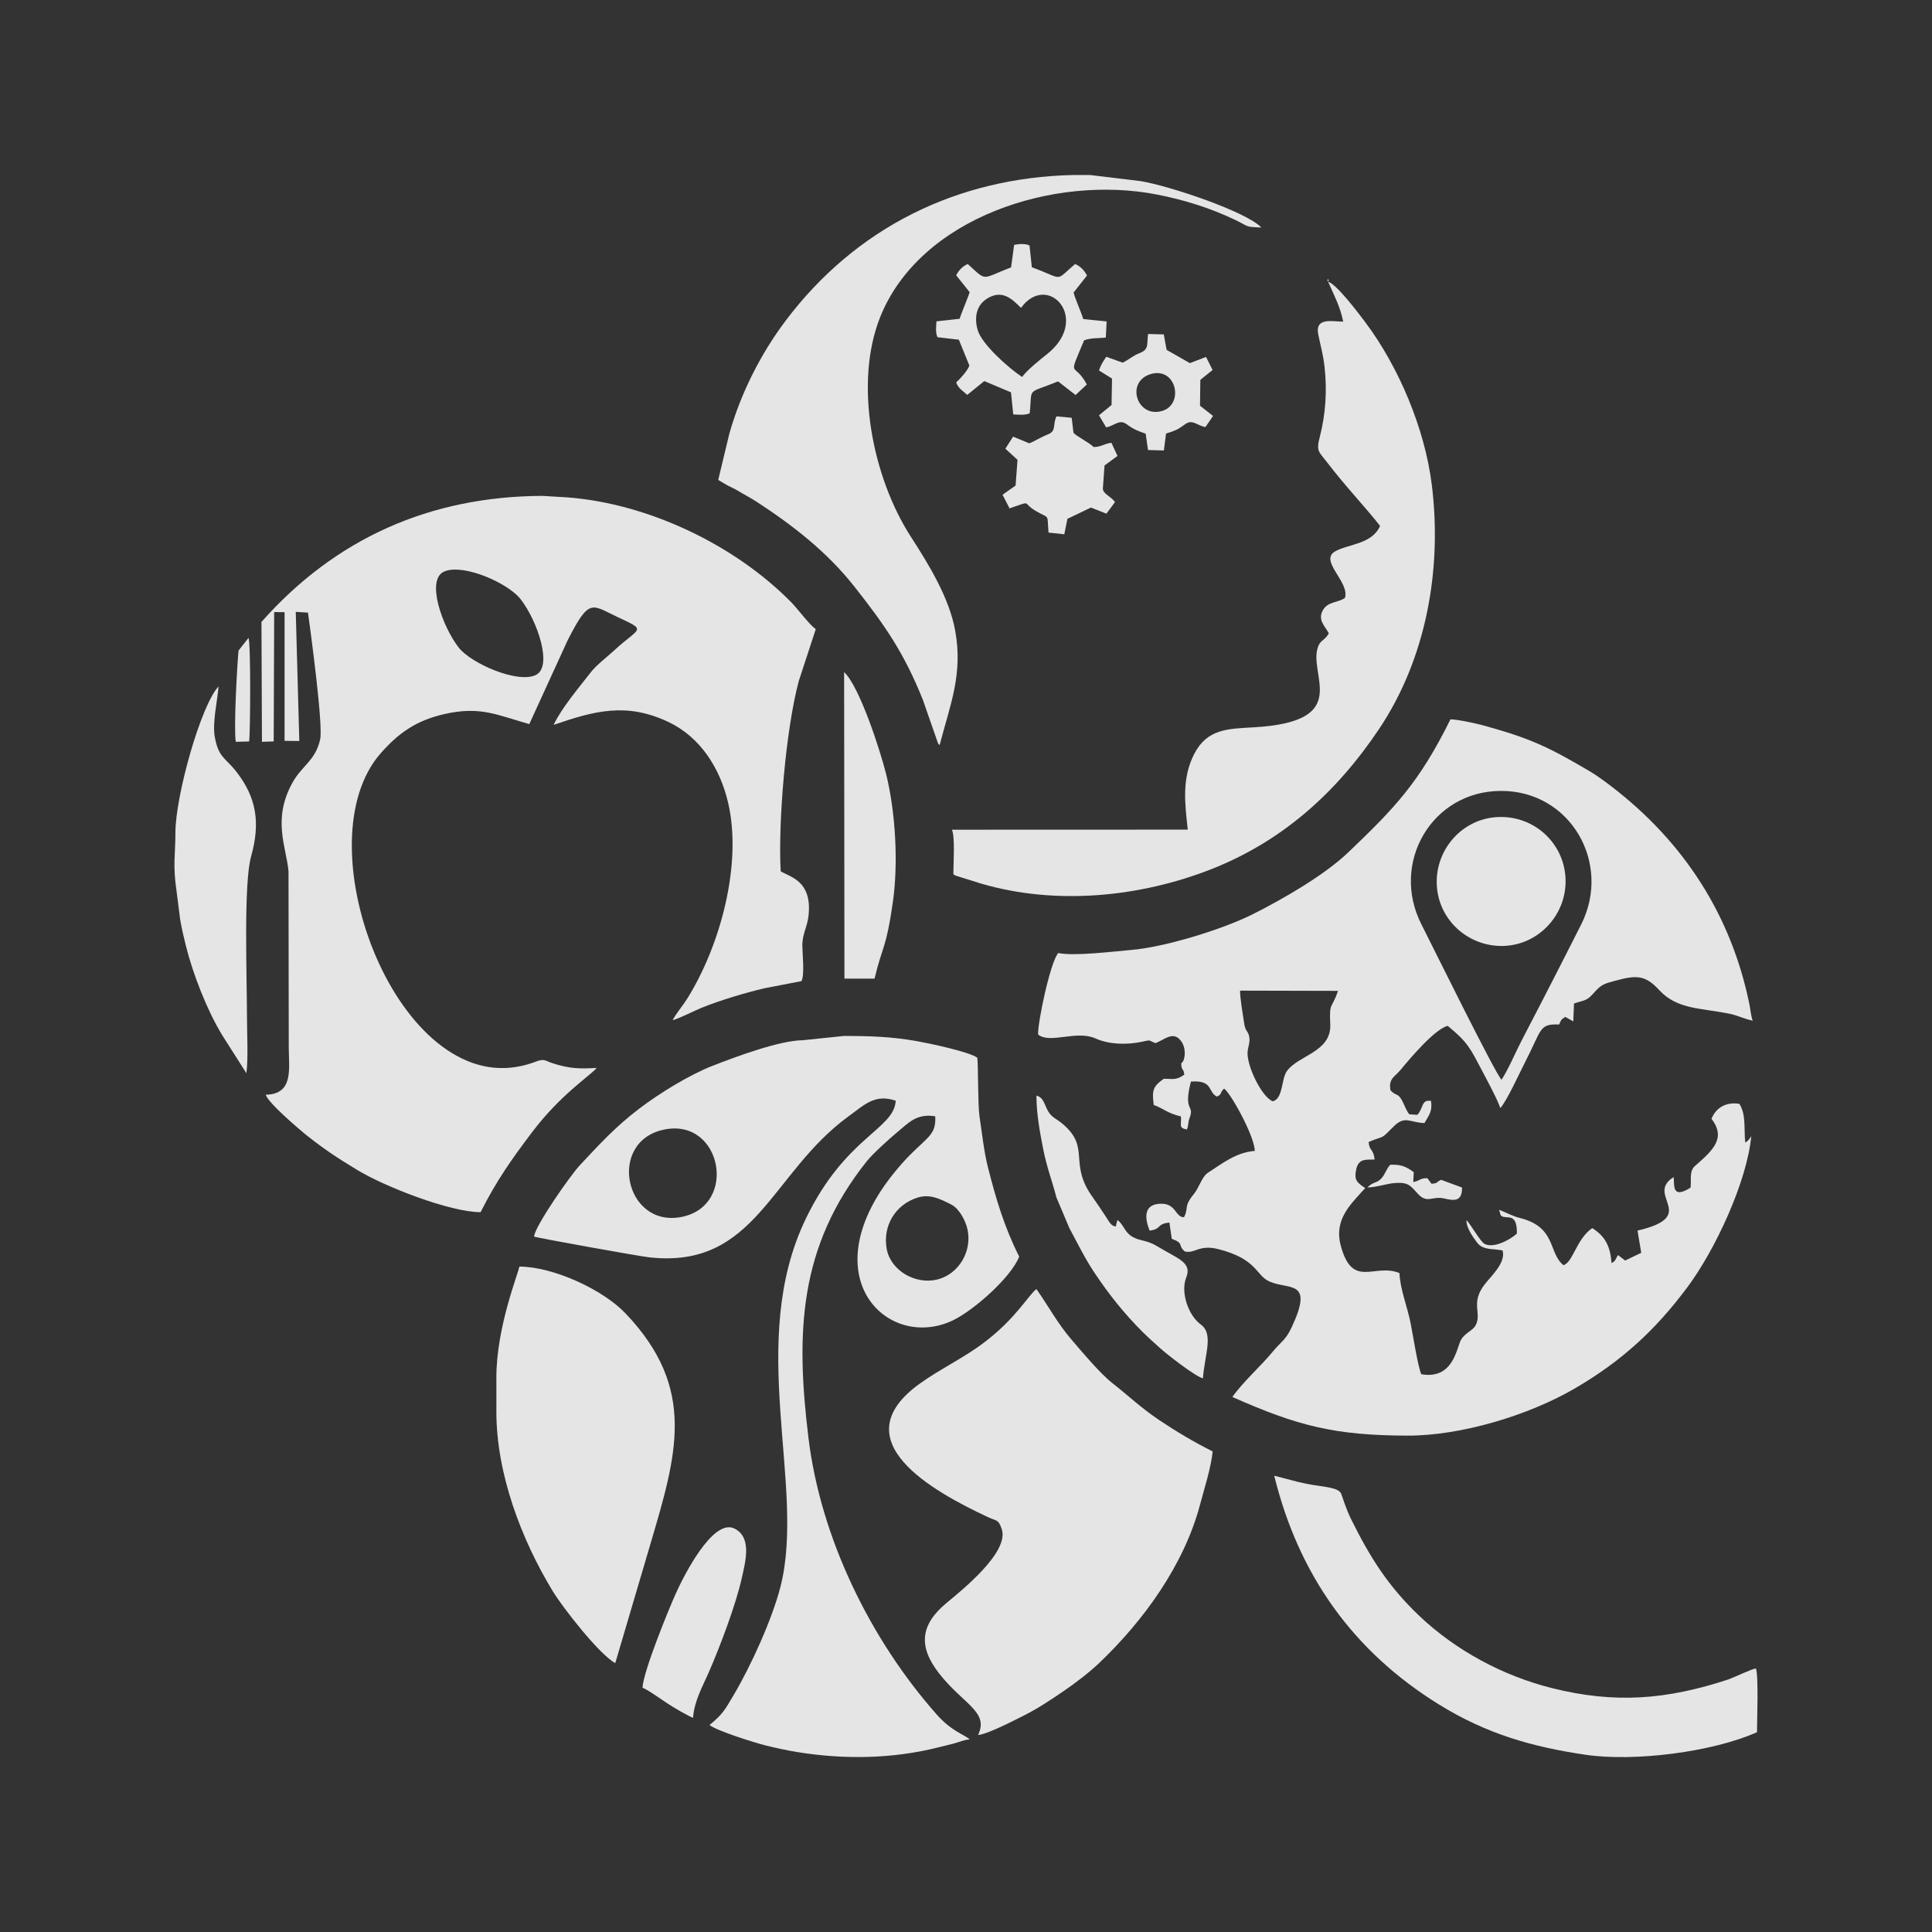 <?xml version="1.0" encoding="UTF-8"?>
<!DOCTYPE svg PUBLIC "-//W3C//DTD SVG 1.1//EN" "http://www.w3.org/Graphics/SVG/1.1/DTD/svg11.dtd">
<!-- Creator: CorelDRAW 2017 -->
<svg xmlns="http://www.w3.org/2000/svg" xml:space="preserve" width="240px" height="240px" version="1.1" style="shape-rendering:geometricPrecision; text-rendering:geometricPrecision; image-rendering:optimizeQuality; fill-rule:evenodd; clip-rule:evenodd"
viewBox="0 0 240 240"
 xmlns:xlink="http://www.w3.org/1999/xlink">
 <rect x="0" y="0" width="240" height="240" fill="#333333" stroke="none"/>
 <defs>
  <style type="text/css">
   <![CDATA[
    .fil0 {fill: none}
    .fil1 {fill: rgba(255, 255, 255, 0.87);}
   ]]>
  </style>
 </defs>
 <g id="Warstwa_x0020_1">
  <rect class="fil0" width="240" height="240"/>
  <g id="_1746362061840">
   <path class="fil1" d="M55.24 70.97c2.46,-0.95 7.9,1.49 9.43,3.46 2.08,2.66 4.08,8.48 1.83,9.45 -2.36,1.02 -7.98,-1.51 -9.48,-3.39 -2.06,-2.6 -4.2,-8.58 -1.78,-9.52zm-22.76 6.29l0.06 14.89 1.46 -0.05 0.06 -16.07 1.29 0.02 0 15.98 1.83 0.02 -0.44 -16.04 1.52 0.09c0.35,2.55 1.9,14.01 1.51,15.75 -0.58,2.65 -2.29,3.26 -3.47,5.43 -2.47,4.53 -0.76,7.85 -0.46,10.94l0.03 21.9c0,2.59 0.66,5.81 -2.86,5.87 0.27,0.99 4.18,4.33 5.19,5.13 2.14,1.69 3.75,2.75 6.13,4.19 3.39,2.07 11.54,5.27 15.37,5.27 1.99,-3.93 3.81,-6.51 6.34,-9.86 3.6,-4.78 7.22,-7.03 8.08,-8.06 -2.09,0.13 -3.37,0.09 -5.38,-0.55 -1.06,-0.33 -1.09,-0.64 -2.12,-0.25 -0.81,0.31 -1.64,0.54 -2.5,0.68 -15.13,2.47 -26.54,-27.99 -16.8,-39 2.25,-2.54 4.41,-4.03 7.82,-4.82 4.52,-1.04 6.56,0.09 10.61,1.23l4.77 -10.42c2.71,-5.31 2.95,-4.4 6.17,-2.89 3.79,1.78 2.8,1.2 -0.43,4.19 -0.79,0.73 -2.15,1.77 -2.85,2.66 -1.44,1.87 -3.59,4.36 -4.64,6.56 5.08,-1.75 9.06,-2.83 14.27,-0.36 3.98,1.89 6.42,5.77 7.41,10.03 1.77,7.59 -0.94,17.72 -5.1,24.37 -0.46,0.74 -1.51,2.02 -1.79,2.64 0.79,-0.19 2.7,-1.18 3.6,-1.54 2.27,-0.92 5.5,-1.89 7.88,-2.44l4.52 -0.87c0.41,-0.73 0.12,-3.37 0.11,-4.4 -0.01,-1.49 0.61,-2.28 0.77,-3.74 0.49,-4.43 -2.47,-4.83 -3.46,-5.51 -0.33,-6 0.62,-17.56 2.25,-23.64l2.11 -6.44c-0.76,-0.5 -2.23,-2.49 -2.97,-3.25 -7.04,-7.21 -17.89,-12.38 -27.99,-13.12l-3.02 -0.18c-13.93,0.07 -25.67,5.26 -34.88,15.66z"/>
   <path class="fil1" d="M114.02 148.76c1.54,-0.47 2.8,0.2 4.13,0.86 0.98,0.49 1.8,1.98 2.04,3.12 0.58,2.69 -1.07,5.52 -3.73,6.2 -2.71,0.68 -5.81,-1.08 -6.31,-3.79 -0.52,-2.88 1.09,-5.54 3.87,-6.39zm-31.47 -8.45c7.13,-1.42 9.15,9.46 2.13,10.86 -7.1,1.41 -9.32,-9.43 -2.13,-10.86zm17.19 -11.09c-2.91,0.02 -8.44,2.09 -11.23,3.18 -2.89,1.13 -6.58,3.4 -9.1,5.32 -2.97,2.26 -4.88,4.36 -7.38,7.03 -1.15,1.22 -5.56,7.52 -5.69,8.86 0.3,0.15 13.03,2.44 14.31,2.58 13.25,1.47 15.04,-10.45 24.79,-17.54 1.99,-1.45 3.25,-2.78 5.83,-1.92 -0.19,3.57 -6.21,4.43 -11.14,14.6 -7.47,15.42 0.01,33.22 -3.17,45.75 -1.03,4.05 -3.67,9.86 -5.86,13.55 -1.1,1.86 -1.32,2.29 -2.96,3.66 0.97,0.75 5.58,2.18 6.94,2.53 1.3,0.32 2.64,0.61 3.97,0.83 5.83,0.94 11.83,0.85 17.53,-0.59 0.63,-0.16 1.23,-0.3 1.85,-0.46 0.75,-0.19 1.25,-0.47 2.04,-0.53 -0.79,-0.65 -2.27,-1.02 -4.11,-3.09 -8.25,-9.32 -14.4,-21.93 -15.92,-34.28 -1.62,-13.16 -1.22,-23.83 7.23,-34.44 0.73,-0.92 2.69,-2.69 3.63,-3.48 1.61,-1.34 2.55,-2.48 4.88,-2.11 0.11,2.22 -0.81,2.47 -3.2,4.86 -1.17,1.19 -2.58,2.9 -3.58,4.44 -7.59,11.72 1.38,19.66 8.95,16.06 2.59,-1.24 7.21,-5.3 8.26,-7.93 -1.84,-3.63 -2.89,-7.17 -3.88,-11.07 -0.52,-2.07 -0.74,-4.28 -1.06,-6.41 -0.2,-1.32 -0.15,-6.2 -0.26,-7.22 -0.98,-0.75 -6.07,-1.81 -7.53,-2.07 -3.14,-0.55 -5.72,-0.64 -9.08,-0.64l-5.06 0.53z"/>
   <path class="fil1" d="M121.5 215.53c1.18,-0.11 4.33,-1.74 5.59,-2.37 1.82,-0.91 3.29,-1.9 4.97,-3.04 1.41,-0.95 3.26,-2.37 4.48,-3.53 5.51,-5.24 10.55,-12.19 12.53,-19.67 0.49,-1.85 1.4,-4.69 1.57,-6.62 -2.4,-1.21 -4.45,-2.43 -6.62,-3.88 -2.25,-1.5 -3.84,-3.04 -5.87,-4.63 -1.5,-1.18 -3.78,-3.9 -5.08,-5.42 -1.69,-1.97 -2.87,-4.17 -4.32,-6.24 -1.02,0.77 -2.51,3.61 -6.45,6.6 -2.61,1.99 -5.46,3.29 -8.03,5.14 -9.84,7.06 1.59,13.38 8.45,16.59 1.09,0.51 1.3,0.24 1.72,1.49 0.97,2.88 -5.02,7.64 -6.9,9.21 -3.22,2.69 -3.49,5.38 -0.88,8.72 3,3.84 6.23,4.75 4.84,7.65z"/>
   <path class="fil1" d="M118.25 103.07c0.41,0.89 0.18,4.3 0.18,5.51 0.25,0.19 -0.16,-0.03 0.33,0.21l3.11 0.97c9.28,2.73 19.76,1.7 28.66,-1.81 8.85,-3.5 15.52,-9.55 20.75,-17.34 5.95,-8.86 7.88,-20 6.58,-30.42 -0.88,-7 -4.11,-14.63 -8.28,-20.19 -0.81,-1.07 -3.48,-4.64 -4.6,-5.01 0.75,1.71 1.5,3.09 1.88,4.96 -1.23,0.03 -3.55,-0.62 -3.1,1.6 0.29,1.43 0.61,2.49 0.78,4.02 0.33,2.92 0.14,5.87 -0.59,8.7 -0.47,1.82 -0.14,1.79 0.95,3.22 2.23,2.92 5.08,5.93 6.54,7.85 -1.03,2.28 -3.89,2.22 -5.56,3.14 -2.09,1.15 1.84,3.84 1.19,5.8 -0.87,0.6 -2.06,0.44 -2.68,1.43 -0.77,1.23 0.14,1.99 0.68,2.95 -0.38,0.77 -0.96,0.86 -1.25,1.47 -1.61,3.47 4.58,9.5 -8.07,10.22 -3.18,0.18 -5.79,0.17 -7.4,3.31 -1.56,3.03 -1.16,6.14 -0.8,9.4l-29.3 0.01z"/>
   <path class="fil1" d="M116.72 92.57c1.31,-5.03 2.93,-8.81 1.93,-14.27 -0.75,-4.07 -3.27,-8.17 -5.49,-11.61 -4.75,-7.34 -7.13,-19.05 -3.81,-27.33 4.94,-12.31 21.57,-17.71 34.39,-15.19 3.41,0.67 6.55,1.65 9.69,3.14 1.75,0.84 1.16,0.88 3.26,0.95 -1.84,-1.94 -11.24,-5.13 -14.99,-5.76l-6.3 -0.76 -2.08 0c-14.34,0.32 -26.97,6.47 -35.74,18.12 -3.1,4.12 -5.58,9.04 -6.98,14.02l-1.38 5.74 1.15 0.68c0.43,0.21 0.89,0.42 1.29,0.66 0.78,0.48 1.58,0.88 2.36,1.39 4.52,2.95 8.7,6.2 12.1,10.5 3.87,4.9 6.2,8.3 8.52,14.08l1.84 5.28c0.17,0.38 -0.02,0.06 0.24,0.36z"/>
   <path class="fil1" d="M76.43 206.6l4.33 -14.67c3.32,-11.25 5.85,-19.41 -3.04,-28.76 -2.79,-2.95 -8.97,-5.82 -13.21,-5.83 -0.06,0.72 -2.87,7.46 -2.85,13.88 0.01,1.37 0,2.73 0,4.1 -0.01,7.69 3.07,15.87 7.01,22.35 1.29,2.11 5.8,7.87 7.76,8.93z"/>
   <path class="fil1" d="M218.26 215.18c0,-1.45 0.21,-6.94 -0.13,-7.91 -0.4,-0.01 -2.77,1.13 -3.41,1.35 -7.67,2.52 -14.07,3.05 -21.94,1.08 -6.03,-1.51 -11.91,-4.64 -16.48,-8.98 -3.89,-3.7 -6.14,-7.32 -8.46,-12 -0.68,-1.37 -1.13,-2.95 -1.25,-3.2 -0.39,-0.8 -2.35,-0.81 -4.31,-1.2 -1.4,-0.28 -2.63,-0.67 -3.99,-1 3.02,12.29 9.78,21.82 20.5,28.44 5.87,3.63 11.55,5.25 18.15,6.22 6.05,0.9 15.79,-0.33 21.32,-2.8z"/>
   <path class="fil1" d="M30.61 133.32c0.24,-1.92 0.07,-4.91 0.07,-6.94 0,-4.8 -0.44,-16.61 0.51,-19.98 1.16,-4.14 0.72,-7.32 -1.91,-10.64 -1.3,-1.63 -2.17,-1.68 -2.61,-4.29 -0.29,-1.72 0.33,-4.38 0.48,-6.2 -2.19,2.31 -5.35,13.57 -5.36,18.15 0,2.79 -0.35,4 0.15,7.34l0.44 3.47c0.18,1.07 0.44,2.15 0.7,3.22 0.87,3.5 2.62,8.02 4.52,11.14l3.01 4.73z"/>
   <path class="fil1" d="M104.9 121.57l3.74 0c1,-4.2 1.43,-3.6 2.27,-9.47 0.7,-4.85 0.34,-11.23 -0.84,-15.98 -0.76,-3.01 -3.3,-10.84 -5.21,-12.63l0.04 38.08z"/>
   <path class="fil1" d="M126.97 46.83c-1.61,-1.06 -5.01,-4.04 -5.53,-5.86 -0.45,-1.63 -0.13,-3.17 1.37,-3.99 1.79,-0.98 2.94,0.2 4.03,1.27 0.02,-0.03 0.05,-0.11 0.06,-0.08l0.21 -0.27c0.1,-0.11 0.24,-0.28 0.34,-0.37 3.36,-3.13 7.8,2.4 2.58,6.49 -0.78,0.61 -2.56,2.06 -3.06,2.81zm-1.37 -13.62c-3.79,1.46 -2.94,1.8 -5.38,-0.41 -0.6,0.24 -1.13,0.77 -1.44,1.4l1.67 2.09c-0.11,0.47 -1.01,2.54 -1.24,3.31l-2.88 0.32c-0.04,0.72 -0.14,1.39 0.13,1.97l2.65 0.31 1.31 3.21c-0.19,0.6 -1.17,1.68 -1.64,2.1 0.31,0.8 0.8,1 1.37,1.55l2.12 -1.72 3.32 1.4 0.28 2.74c0.72,0.03 1.35,0.13 2.04,-0.13 0.37,-3.37 -0.52,-2.33 3.53,-3.97l2.17 1.69 1.4 -1.31c-1.61,-3.03 -2.44,-0.43 -0.34,-5.48 0.83,-0.33 1.83,-0.24 2.7,-0.35l0.1 -2 -2.91 -0.3c-0.26,-0.91 -1.1,-2.74 -1.19,-3.3l1.66 -2.1c-0.33,-0.66 -0.88,-1.2 -1.48,-1.43 -2.62,2.23 -1.26,1.9 -5.37,0.4l-0.29 -2.71c-0.57,-0.26 -1.33,-0.19 -1.91,-0.07l-0.38 2.79z"/>
   <path class="fil1" d="M79.81 209.66c0.54,0.15 2.42,1.51 3.06,1.92 0.8,0.53 2.37,1.45 3.22,1.82 0.17,-2.17 1.18,-3.86 2.01,-5.78 1.36,-3.12 3.33,-8.33 4.05,-11.6 0.45,-2.03 1.29,-5.05 -0.92,-6.14 -2.71,-1.33 -6.4,6.1 -7.28,8.07 -0.97,2.17 -4.02,9.65 -4.14,11.71z"/>
   <path class="fil1" d="M127.86 55.07l-2.01 -0.83 -0.96 1.5 1.51 1.38 -0.24 3.2 -1.62 1.14 0.87 1.69c2.95,-0.99 1.45,-0.74 3.25,0.32 1.79,1.05 1.39,0.22 1.59,2.69l1.96 0.21 0.39 -1.92 2.92 -1.4 1.92 0.76 1.07 -1.44c-0.51,-0.72 -1.46,-0.99 -1.51,-1.65 0,-0.02 0.2,-2.88 0.21,-2.9l1.61 -1.18 -0.76 -1.64c-0.94,0.13 -1.24,0.52 -2.2,0.53 -0.65,-0.63 -2.18,-1.34 -2.51,-1.78l-0.22 -1.85 -1.89 -0.18c-0.5,1.03 0.03,1.81 -1.06,2.24 -0.95,0.37 -1.58,0.83 -2.32,1.11z"/>
   <path class="fil1" d="M143.05 46.44c3.11,-0.81 4.05,3.81 1.31,4.61 -3.16,0.93 -4.62,-3.73 -1.31,-4.61zm-3.59 -1.39l-2.04 -0.73c-0.39,0.61 -0.7,1.03 -0.89,1.71l1.61 1 -0.06 3.28 -1.56 1.28 0.89 1.5c1.08,-0.22 1.64,-1.06 2.55,-0.39 0.9,0.66 1.32,0.8 2.36,1.18l0.29 2.02 1.97 0.06 0.27 -2.1c1.18,-0.38 1.42,-0.47 2.39,-1.17 0.91,-0.66 1.48,0.2 2.51,0.36l0.94 -1.38 -1.62 -1.27 0.04 -3.21 1.52 -1.23 -0.81 -1.62 -2.01 0.77 -2.89 -1.65 -0.35 -1.92 -1.95 -0.05c-0.18,1.25 0.16,1.89 -1.02,2.36 -0.96,0.38 -1.38,0.85 -2.14,1.2z"/>
   <path class="fil1" d="M29.63 80.82c-0.18,1.84 -0.61,9.84 -0.34,11.33l1.66 -0.04c0.16,-1.34 0.21,-12.27 -0.08,-12.87l-1.24 1.58z"/>
   <g>
    <path class="fil1" d="M158.11 136.81c-1.42,-0.57 -3.26,-4.49 -3.13,-6.13 0.05,-0.68 0.34,-1.19 0.2,-1.91 -0.15,-0.76 -0.48,-0.6 -0.63,-1.68 -0.14,-0.97 -0.53,-3.18 -0.5,-4.03l12.16 0.03c-0.8,2.38 -1.09,1.26 -0.96,4.17 0.14,3.46 -4.01,3.81 -5.41,5.83 -0.68,0.99 -0.45,3.4 -1.73,3.72zm28.42 -2.68c-0.76,-0.7 -8.74,-16.92 -9.95,-19.29 -3.88,-7.59 1.24,-16.54 9.83,-16.59 8.65,-0.06 13.86,8.97 10,16.61 -1.62,3.21 -3.28,6.46 -4.93,9.66 -0.83,1.6 -1.66,3.2 -2.49,4.8 -0.78,1.52 -1.57,3.41 -2.46,4.81zm-57.57 -5.62c1.46,1.21 4.75,-0.58 7.13,0.49 1.68,0.76 3.87,0.8 5.67,0.43 1.37,-0.29 0.78,-0.21 1.79,0.15 1.19,-0.47 2.3,-1.64 3.27,-0.1 0.39,0.61 0.45,1.53 0.22,2.19 -0.18,0.5 -0.39,0.16 -0.26,0.87 0.1,0.49 0.22,0.14 0.34,0.96 -1.05,0.73 -1.38,0.5 -2.55,0.51 -1.37,0.96 -1.48,1.46 -1.25,3.25 1.36,0.51 1.62,1 3.38,1.43 0.09,1.09 -0.34,1.41 0.74,1.62 0.23,-0.54 0.1,-0.8 0.35,-1.48 0.62,-1.65 -0.84,-0.66 0.15,-4.47 2.79,-0.22 2.07,1.3 3.23,1.86 0.72,-0.33 0.28,-0.42 0.89,-0.99 0.8,0.51 3.81,5.95 3.81,7.74 -2.32,0.19 -3.96,1.51 -5.84,2.73 -0.71,0.46 -1.09,1.84 -1.69,2.58 -1.39,1.7 -0.62,1.72 -1.26,2.93 -1.16,0 -0.93,-1.89 -3.18,-1.66 -1.93,0.2 -1.63,1.97 -1.09,3.32 1.53,-0.18 0.82,-0.83 2.46,-1l0.29 2.02c1.6,0.59 0.67,0.75 1.62,1.57 1.29,0.31 1.73,-0.91 4.2,-0.28 4.82,1.23 4.61,3.26 6.31,4.01 2.44,1.09 5.56,-0.3 2.78,5.66 -0.77,1.66 -1.33,1.8 -2.33,3.02 -1.53,1.86 -3.71,3.76 -5.05,5.67 8.07,3.58 12.72,4.78 21.75,4.8 6.62,0.02 15.03,-2.5 20.82,-5.88 5.75,-3.35 9.97,-7.21 13.95,-12.55 3.49,-4.68 7.41,-13.15 7.94,-18.77 -0.24,0.34 -0.34,0.56 -0.75,0.79 -0.18,-1.68 0.13,-3.47 -0.73,-4.81 -1.66,-0.26 -2.91,0.49 -3.46,1.86 1.82,2.38 0.24,3.87 -2.05,5.86 -0.75,0.66 -0.43,1.72 -0.55,2.69 -2.46,1.57 -1.97,-0.54 -2.1,-1.31 -3.64,2.28 3.32,4.82 -4.49,6.65l0.46 2.76 -2 0.96 -0.88 -0.68c-0.34,0.5 -0.29,0.77 -0.81,0.99 -0.14,-1.97 -0.72,-3.3 -2.4,-4.34 -2,1.41 -2.36,4.21 -3.57,4.61 -1.9,-1.54 -0.86,-4.69 -5.34,-5.85 -1.07,-0.27 -1.65,-0.64 -2.65,-1.04l0.18 0.66c0.51,0.71 2.1,-0.6 2.02,2.31 -0.87,0.77 -2.86,1.86 -4.01,1.27 -0.5,-0.25 -1.6,-2.23 -2.24,-2.96 -0.08,0.89 0.78,2.1 1.32,2.81 0.75,0.98 1.97,0.71 3.16,0.97 0.42,1.5 -1.38,3.13 -2.19,4.16 -1.9,2.41 -0.3,3.66 -1.2,5.2 -0.32,0.56 -1.26,0.91 -1.73,1.65 -0.6,0.93 -0.9,5.07 -4.98,4.36 -0.42,-0.89 -1.06,-5 -1.32,-6.3 -0.43,-2.17 -1.28,-4.12 -1.4,-6.27 -3.13,-1.26 -5.82,2.02 -7.28,-3.38 -0.89,-3.3 1.24,-5.17 3.03,-7.17 -0.97,-0.67 -1.41,-0.94 -1.12,-2.31 0.28,-1.35 1.14,-1.22 2.29,-1.24 -0.13,-1.35 -0.68,-1.06 -0.74,-2.18 2.13,-0.9 1.37,-0.18 3.09,-1.91 1.42,-1.43 1.99,-0.5 3.84,-0.44 0.6,-1.04 0.99,-1.44 0.82,-2.75 -1.23,-0.19 -0.89,0.81 -1.7,1.73l-1.01 -0.07c-0.45,-0.61 -0.56,-1.1 -0.91,-1.74 -0.52,-0.96 -0.76,-0.5 -1.42,-1.24 -0.27,-1.47 0.53,-1.65 1.29,-2.58 1.22,-1.47 4.17,-4.97 5.81,-5.43 1.94,1.62 2.54,2.24 3.76,4.6 0.7,1.35 2.36,4.34 2.78,5.61 0.73,-0.69 2.53,-4.64 3.15,-5.83 2.01,-3.89 1.65,-4.66 4.16,-4.54 0.29,-0.61 0.15,-0.53 0.76,-0.95l1 0.56 0.09 -2.22c1.36,-0.46 1.56,-0.27 2.53,-1.39 0.85,-0.97 1.26,-1.08 2.52,-1.42 2.63,-0.71 3.75,-0.81 5.56,1.17 2.21,2.38 5.12,2.19 8.65,2.9 1.07,0.21 1.94,0.68 2.94,0.87 -0.21,-0.51 -0.28,-1.35 -0.4,-1.97 -2.24,-11.08 -8.14,-20.23 -17.17,-27.14 -0.8,-0.61 -1.87,-1.4 -2.73,-1.9 -5.13,-3.02 -7.41,-4.09 -13.19,-5.67 -0.9,-0.25 -3.16,-0.74 -4.06,-0.75 -3.91,7.9 -6.93,11.01 -12.68,16.51 -2.96,2.84 -8.19,5.85 -11.88,7.7 -3.82,1.91 -10.97,4.1 -15.13,4.44 -2.18,0.19 -7.09,0.79 -9.03,0.38 -0.99,1.11 -2.58,8.71 -2.5,10.12z"/>
    <path class="fil1" d="M131.24 148.77l1.59 3.77c1.09,2.01 1.89,3.71 3.14,5.58 1.77,2.66 3.68,5.05 5.9,7.27 0.75,0.75 1.53,1.44 2.31,2.14 0.82,0.74 4.34,3.49 5.25,3.69 0.25,-3.08 1.36,-5.51 -0.28,-6.7 -1.49,-1.08 -2.54,-3.95 -1.79,-5.83 0.75,-1.88 -1.03,-2.31 -3.62,-3.88 -1.28,-0.78 -2.06,-0.62 -2.97,-1.12 -1.12,-0.6 -1.09,-1.48 -1.96,-2.14l-0.21 0.82c-0.69,-0.14 -0.74,-0.55 -1.55,-1.72 -0.44,-0.65 -0.83,-1.26 -1.3,-1.91 -3.11,-4.29 -0.17,-6.16 -3.81,-9.18 -0.66,-0.54 -1.28,-0.75 -1.72,-1.49 -0.5,-0.83 -0.54,-1.73 -1.47,-1.97 0,2.26 0.43,4.58 0.85,6.69 0.42,2.16 1.11,3.94 1.64,5.98z"/>
    <path class="fil1" d="M178.5 110.18c0.34,4.38 4.22,7.63 8.62,7.31 4.4,-0.33 7.74,-4.3 7.33,-8.74 -0.4,-4.4 -4.27,-7.62 -8.72,-7.23 -4.36,0.38 -7.58,4.3 -7.23,8.66z"/>
    <path class="fil1" d="M169.87 147.51c1.25,-0.03 2.35,-0.49 3.54,-0.56 1.65,-0.1 1.86,0.44 2.77,1.4 1.14,1.2 1.77,0.18 3.21,0.53 1.32,0.31 2.24,0.37 2.23,-1.36l-2.6 -0.96c-0.74,0.36 -0.33,0.41 -1.18,0.5l-0.53 -0.7c-0.95,-0.02 -0.88,0.32 -1.75,0.48l0.06 -1.23c-1.05,-0.77 -1.65,-0.96 -2.92,-0.92 -0.52,0.56 -0.63,1.21 -1.13,1.73 -0.6,0.61 -0.99,0.35 -1.7,1.09z"/>
   </g>
   <path class="fil1" d="M164.98 34.99c0.09,-0.31 0.17,-0.26 -0.11,-0.26l0.11 0.26z"/>
  </g>
 </g>
</svg>

